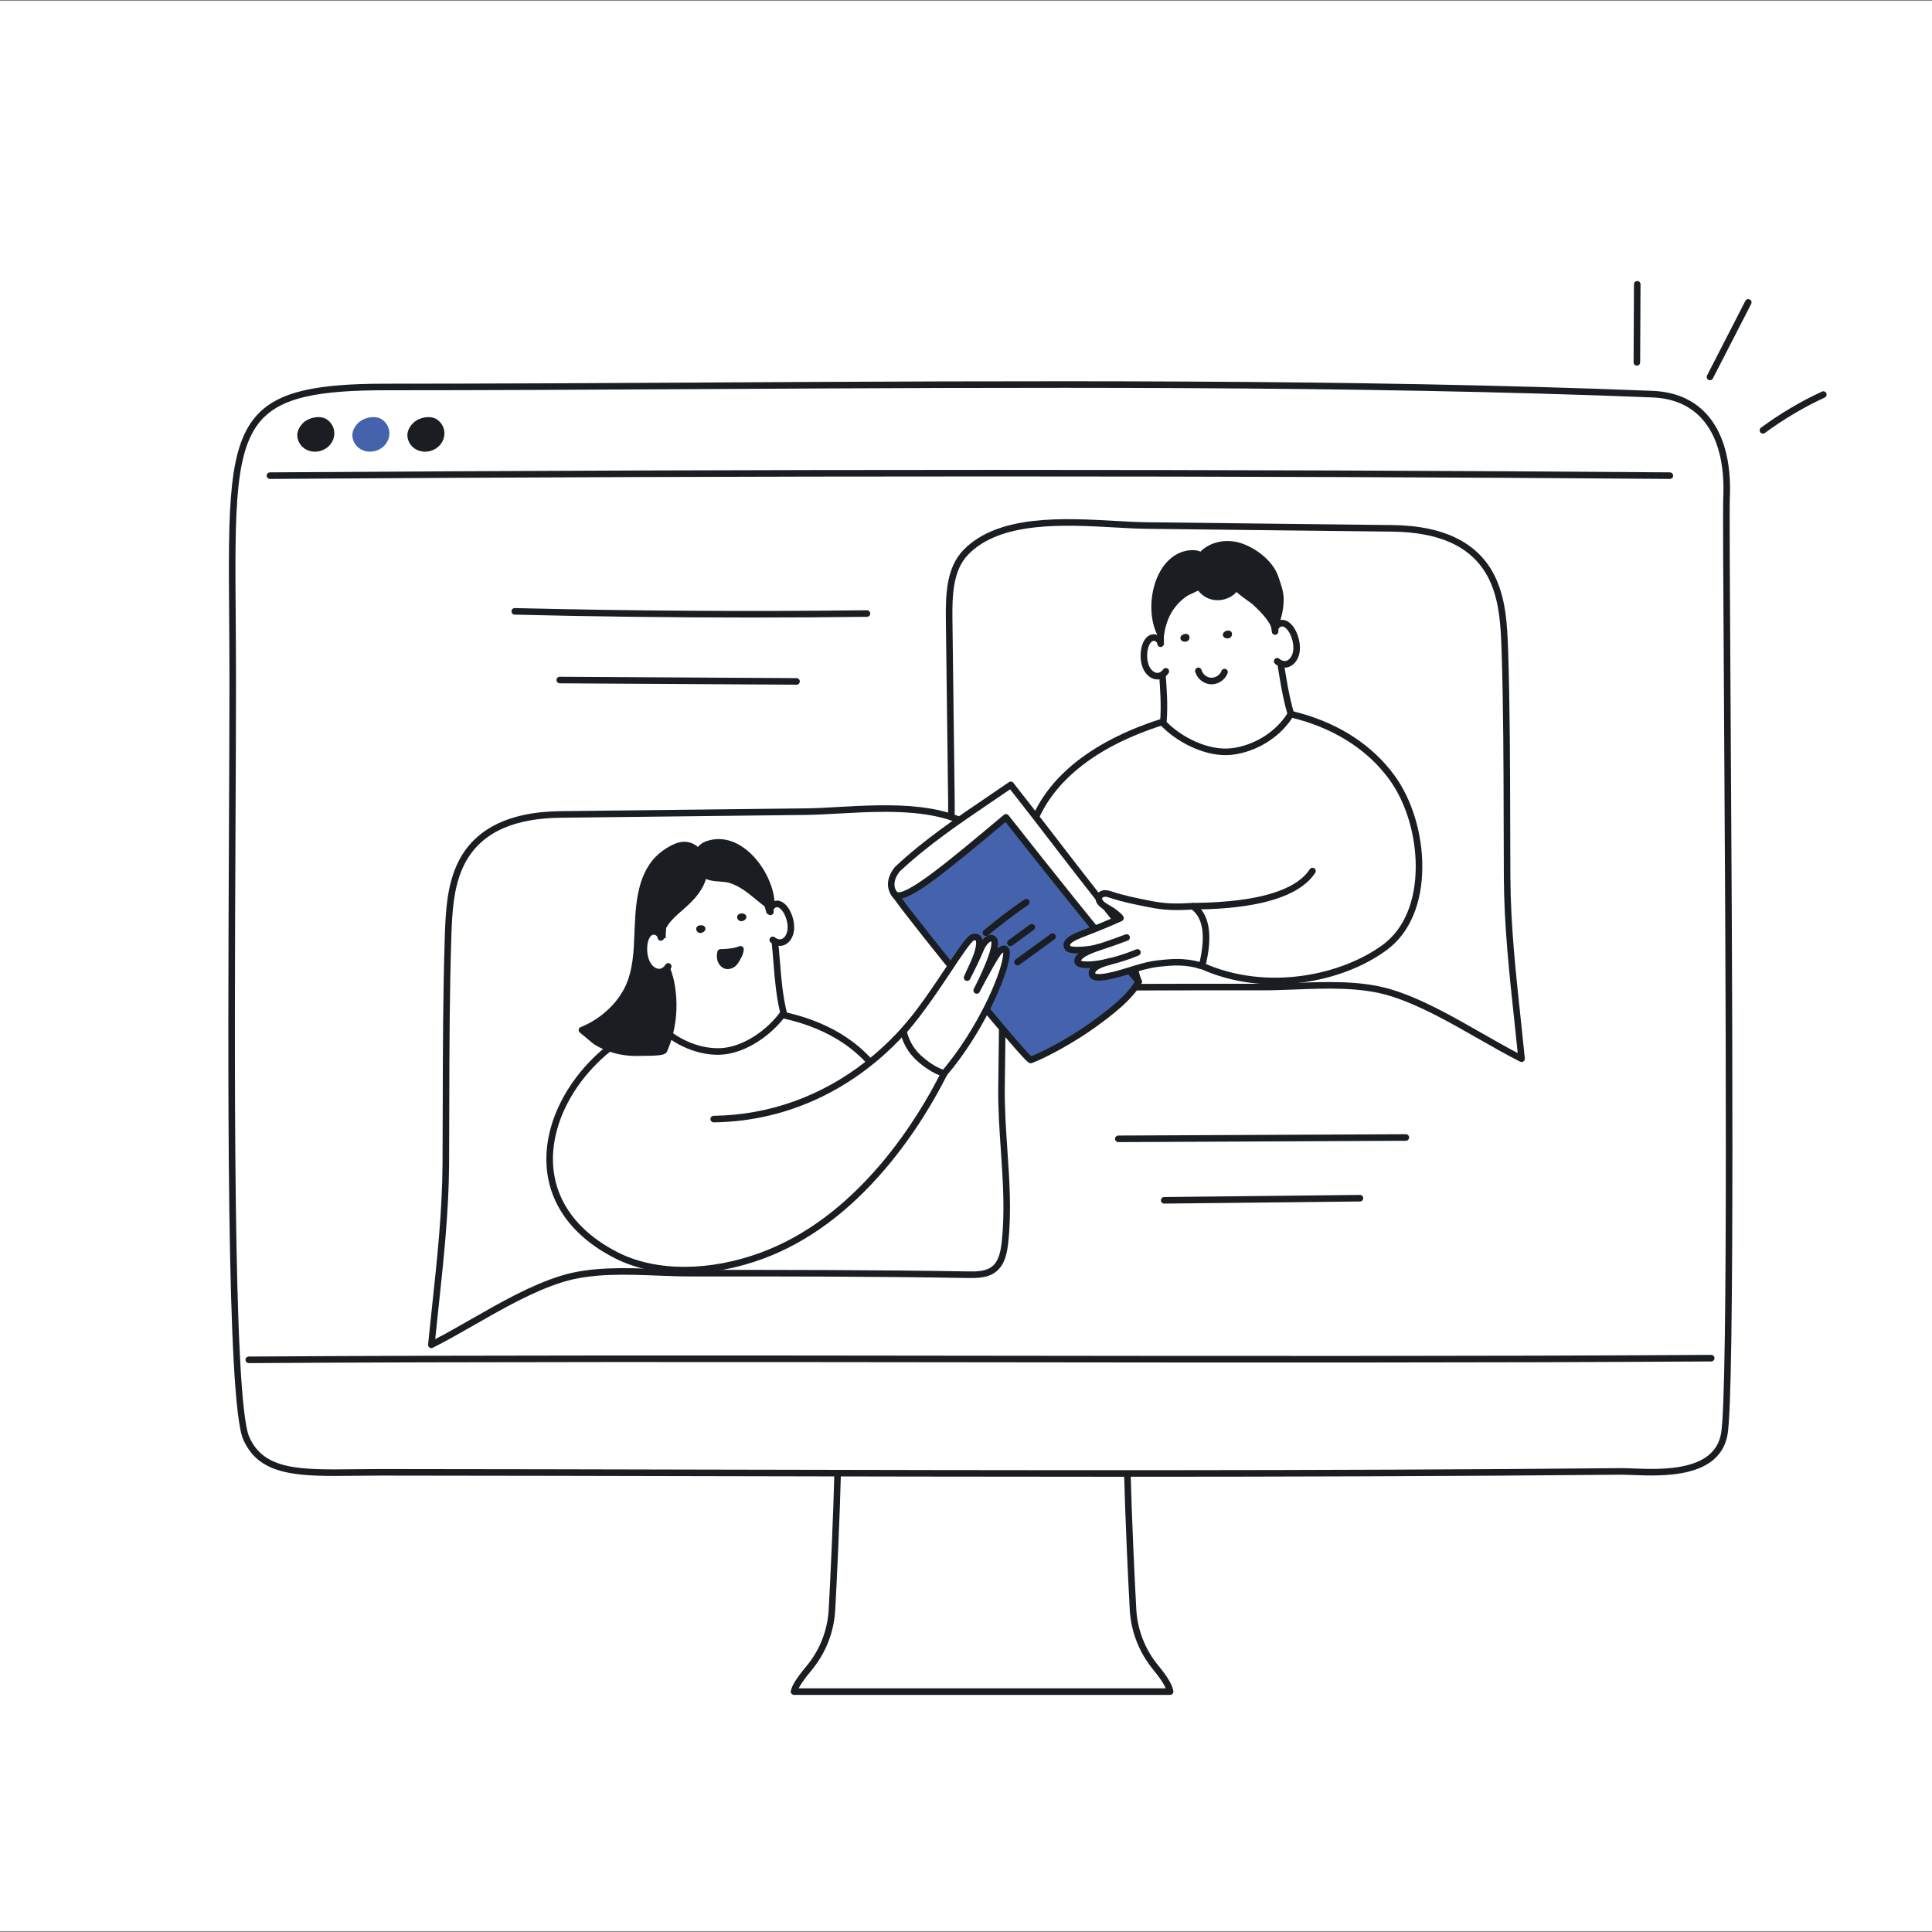﻿<svg width="220" height="220" viewBox="0 0 220 220" fill="none" xmlns="http://www.w3.org/2000/svg">
<rect x="0" y="0" width="220" height="220" fill="#808080" stroke="none"/>
<g clip-path="url(#clip0_1916_11071)">
<path d="M220 0.095H0V219.906H220V0.095Z" fill="white"/>
<g clip-path="url(#clip1_1916_11071)">
<path d="M90.415 192.626H133.244C133.135 191.91 132.432 190.891 131.646 189.942C130.055 188.02 129.148 185.676 129.017 183.243C128.587 175.253 127.788 157.673 128.477 147.896H95.279C95.969 157.688 95.168 175.307 94.738 183.28C94.605 185.736 93.683 188.101 92.066 190.031C91.255 191 90.527 192.01 90.413 192.626H90.415Z" fill="white"/>
<path d="M133.244 193H90.415C90.304 193 90.198 192.951 90.128 192.865C90.058 192.78 90.028 192.668 90.048 192.559C90.159 191.958 90.726 191.052 91.782 189.79C93.344 187.926 94.237 185.668 94.367 183.26C94.761 175.93 95.605 157.812 94.908 147.923C94.901 147.819 94.937 147.718 95.007 147.642C95.078 147.566 95.177 147.523 95.281 147.523H128.478C128.582 147.523 128.681 147.566 128.751 147.642C128.822 147.718 128.858 147.819 128.851 147.923C128.154 157.801 128.997 175.9 129.39 183.223C129.518 185.609 130.398 187.85 131.934 189.704C132.959 190.941 133.507 191.879 133.613 192.57C133.629 192.678 133.598 192.787 133.526 192.871C133.456 192.953 133.352 193.001 133.244 193.001V193ZM90.947 192.252H132.745C132.564 191.819 132.172 191.162 131.359 190.18C129.721 188.202 128.782 185.809 128.645 183.263C128.255 176.024 127.429 158.27 128.078 148.27H95.679C96.33 158.282 95.502 176.054 95.111 183.3C94.972 185.872 94.019 188.282 92.353 190.271C91.538 191.245 91.139 191.865 90.946 192.252H90.947Z" fill="#1A1E22"/>
<path d="M184.537 167.553C187.236 167.527 195.376 168.691 196.348 163.303C197.53 156.751 196.419 60.808 196.606 56.648C196.905 49.998 194.304 45.126 188.152 44.88C142.485 43.056 89.155 44.066 43.822 44.066C24.433 44.067 26.502 49.337 26.502 77.618C26.502 102.869 25.713 158.458 28.04 163.771C30.064 168.392 35.427 167.65 43.379 167.656C90.234 167.689 137.542 167.991 184.538 167.554L184.537 167.553Z" fill="white"/>
<path d="M126.418 168.161C111.141 168.161 95.935 168.126 80.951 168.093C68.623 168.066 55.874 168.038 43.377 168.028C42.368 168.029 41.403 168.039 40.47 168.05C34.138 168.124 29.562 168.178 27.698 163.919C25.765 159.509 25.944 121.686 26.073 94.07C26.101 87.99 26.128 82.247 26.128 77.618C26.128 74.941 26.109 72.416 26.093 70.189C25.998 57.561 25.946 50.605 29.471 47.048C31.863 44.634 35.887 43.693 43.823 43.693C55.478 43.693 67.441 43.628 80.108 43.558C116.551 43.358 154.235 43.152 188.168 44.507C190.74 44.609 192.808 45.494 194.314 47.136C196.243 49.24 197.166 52.535 196.98 56.665C196.926 57.879 196.982 66.97 197.061 79.552C197.247 109.159 197.556 158.712 196.716 163.369C195.818 168.351 189.351 168.098 185.877 167.962C185.351 167.942 184.896 167.922 184.542 167.927C165.275 168.106 145.791 168.161 126.42 168.161H126.418ZM184.532 167.179C184.904 167.175 185.368 167.194 185.904 167.214C187.615 167.281 189.959 167.373 191.992 166.881C194.335 166.312 195.64 165.12 195.979 163.237C196.806 158.647 196.497 109.138 196.312 79.557C196.233 66.965 196.176 57.865 196.232 56.632C196.408 52.705 195.553 49.596 193.761 47.642C192.395 46.152 190.502 45.349 188.136 45.255C154.219 43.9 116.543 44.106 80.11 44.306C67.442 44.376 55.478 44.441 43.821 44.441C36.109 44.441 32.234 45.32 29.998 47.575C26.694 50.911 26.747 57.757 26.839 70.184C26.856 72.412 26.875 74.938 26.875 77.618C26.875 82.249 26.848 87.993 26.819 94.073C26.698 120.069 26.513 159.354 28.381 163.62C30.048 167.426 34.19 167.377 40.46 167.303C41.395 167.292 42.363 167.282 43.376 167.281C55.874 167.29 68.623 167.319 80.952 167.347C114.934 167.422 150.074 167.5 184.532 167.18V167.179Z" fill="#1A1E22"/>
<path d="M190.15 54.536H190.147C141.431 54.159 86.311 54.159 30.745 54.536C30.538 54.536 30.371 54.372 30.37 54.165C30.369 53.959 30.534 53.79 30.741 53.789C86.311 53.412 141.434 53.412 190.153 53.789C190.359 53.791 190.525 53.959 190.523 54.166C190.522 54.371 190.355 54.536 190.15 54.536Z" fill="#1A1E22"/>
<path d="M34.258 49.85C34.49 50.793 35.458 51.252 36.388 50.988C37.693 50.617 38.197 49.015 37.092 48.129C36.471 47.631 35.258 47.923 34.744 48.458C34.272 48.949 34.155 49.432 34.258 49.85Z" fill="#1A1E22"/>
<path d="M35.866 51.436C35.488 51.436 35.119 51.341 34.801 51.155C34.345 50.889 34.024 50.457 33.897 49.94C33.795 49.527 33.814 48.889 34.476 48.199C34.785 47.877 35.285 47.63 35.815 47.537C36.417 47.433 36.955 47.538 37.326 47.837C37.912 48.307 38.177 49.012 38.034 49.722C37.877 50.499 37.286 51.121 36.491 51.347C36.285 51.406 36.075 51.435 35.867 51.435L35.866 51.436ZM34.621 49.762C34.701 50.085 34.893 50.344 35.177 50.508C35.497 50.694 35.901 50.738 36.287 50.629C36.813 50.48 37.202 50.076 37.302 49.576C37.391 49.139 37.229 48.718 36.86 48.422C36.422 48.071 35.417 48.298 35.014 48.718C34.671 49.075 34.539 49.426 34.621 49.762Z" fill="#1A1E22"/>
<path d="M40.531 49.85C40.762 50.793 41.731 51.252 42.661 50.988C43.965 50.617 44.47 49.015 43.365 48.129C42.744 47.631 41.53 47.923 41.016 48.458C40.545 48.949 40.427 49.432 40.531 49.85Z" fill="#4463AC"/>
<path d="M42.138 51.436C41.761 51.436 41.392 51.341 41.074 51.155C40.617 50.889 40.296 50.457 40.169 49.94C40.068 49.527 40.086 48.889 40.748 48.199C41.058 47.877 41.558 47.63 42.087 47.537C42.69 47.433 43.227 47.538 43.598 47.837C44.185 48.307 44.449 49.012 44.306 49.722C44.15 50.499 43.559 51.121 42.763 51.347C42.557 51.406 42.347 51.435 42.139 51.435L42.138 51.436ZM40.894 49.762C40.974 50.085 41.165 50.344 41.449 50.508C41.769 50.694 42.173 50.738 42.559 50.629C43.085 50.48 43.475 50.076 43.575 49.576C43.663 49.139 43.501 48.718 43.132 48.422C42.695 48.071 41.689 48.298 41.286 48.718C40.944 49.075 40.811 49.426 40.894 49.762Z" fill="#4463AC"/>
<path d="M46.797 49.85C47.028 50.793 47.997 51.252 48.927 50.988C50.231 50.617 50.736 49.015 49.631 48.129C49.01 47.631 47.796 47.923 47.282 48.458C46.811 48.949 46.693 49.432 46.797 49.85Z" fill="#1A1E22"/>
<path d="M48.404 51.436C48.027 51.436 47.658 51.341 47.34 51.155C46.883 50.889 46.562 50.457 46.435 49.94C46.334 49.527 46.352 48.889 47.014 48.199C47.324 47.877 47.824 47.63 48.353 47.537C48.956 47.433 49.493 47.538 49.864 47.837C50.451 48.307 50.715 49.012 50.572 49.722C50.416 50.499 49.825 51.121 49.029 51.347C48.823 51.406 48.613 51.435 48.405 51.435L48.404 51.436ZM47.16 49.762C47.239 50.085 47.431 50.344 47.715 50.508C48.035 50.694 48.439 50.738 48.825 50.629C49.351 50.48 49.741 50.076 49.841 49.576C49.929 49.139 49.767 48.718 49.398 48.422C48.961 48.071 47.955 48.298 47.552 48.718C47.21 49.075 47.077 49.426 47.16 49.762Z" fill="#1A1E22"/>
<path d="M28.33 155.22C28.126 155.22 27.958 155.055 27.957 154.848C27.956 154.642 28.121 154.473 28.328 154.472C54.439 154.309 83.495 154.343 111.595 154.377C139.693 154.41 168.748 154.446 194.856 154.282H194.858C195.063 154.282 195.23 154.448 195.231 154.654C195.232 154.86 195.067 155.029 194.86 155.03C168.751 155.194 139.693 155.159 111.594 155.125C83.495 155.092 54.44 155.057 28.332 155.22H28.33Z" fill="#1A1E22"/>
<path d="M108.08 70.494C108.046 67.801 108.132 64.79 109.982 62.889C114.658 58.084 124.708 59.768 130.53 59.844C140.031 59.968 149.09 60.044 158.592 60.165C163.115 60.223 168.002 61.401 170.082 66.2C171.143 68.649 171.275 71.402 171.362 74.083C171.64 82.71 171.572 91.341 171.62 99.971C171.659 106.872 172.586 113.7 173.266 120.561C168.537 118.172 163.467 114.633 158.44 113.065C153.936 111.66 148.449 112.4 143.804 112.399C133.286 112.397 122.738 112.399 112.173 112.577C111.105 112.596 109.937 112.579 109.117 111.875C108.282 111.16 108.061 109.948 107.942 108.836C107.315 102.988 108.415 97.119 108.342 91.241C108.255 84.326 108.169 77.409 108.082 70.494H108.08Z" fill="white"/>
<path d="M173.265 120.934C173.208 120.934 173.15 120.921 173.097 120.893C171.531 120.103 169.968 119.208 168.311 118.262C165.041 116.392 161.66 114.46 158.327 113.42C155.018 112.388 151.173 112.534 147.455 112.676C146.184 112.725 144.983 112.77 143.81 112.77H143.802C133.536 112.768 122.922 112.766 112.177 112.949C110.946 112.969 109.768 112.925 108.872 112.157C107.95 111.367 107.701 110.112 107.567 108.874C107.191 105.361 107.435 101.796 107.671 98.349C107.83 96.019 107.995 93.61 107.965 91.244L107.706 70.497C107.67 67.595 107.795 64.598 109.713 62.625C113.658 58.571 121.067 58.984 127.019 59.317C128.287 59.387 129.485 59.455 130.534 59.468C135.414 59.533 140.26 59.584 144.946 59.634C149.385 59.681 153.974 59.73 158.595 59.79C164.677 59.868 168.657 61.974 170.422 66.049C171.472 68.475 171.637 71.116 171.732 74.069C171.94 80.52 171.955 87.081 171.968 93.425C171.973 95.569 171.978 97.786 171.991 99.966C172.021 105.347 172.604 110.783 173.167 116.041C173.325 117.509 173.487 119.026 173.635 120.521C173.649 120.657 173.587 120.789 173.475 120.866C173.413 120.91 173.338 120.932 173.264 120.932L173.265 120.934ZM151.391 111.829C153.869 111.829 156.311 112.009 158.55 112.706C161.961 113.77 165.377 115.723 168.682 117.612C170.114 118.431 171.477 119.209 172.826 119.913C172.697 118.643 172.56 117.364 172.427 116.122C171.862 110.845 171.276 105.389 171.246 99.972C171.234 97.79 171.229 95.572 171.224 93.428C171.21 87.09 171.195 80.534 170.988 74.093C170.895 71.219 170.738 68.652 169.739 66.348C168.829 64.248 167.27 62.7 165.103 61.746C163.358 60.978 161.166 60.571 158.587 60.538C153.968 60.479 149.379 60.43 144.941 60.382C140.254 60.332 135.408 60.28 130.526 60.216C129.462 60.202 128.256 60.135 126.98 60.063C121.178 59.74 113.958 59.337 110.25 63.148C108.53 64.915 108.42 67.743 108.455 70.487L108.714 91.235C108.744 93.63 108.577 96.055 108.417 98.399C108.184 101.815 107.942 105.345 108.312 108.793C108.428 109.878 108.635 110.968 109.359 111.588C110.057 112.185 111.085 112.218 112.166 112.2C122.917 112.017 133.535 112.018 143.804 112.022H143.812C144.972 112.022 146.165 111.976 147.428 111.928C148.743 111.877 150.073 111.826 151.393 111.826L151.391 111.829Z" fill="#1A1E22"/>
<path d="M114.304 103.071C114.338 100.378 114.253 97.367 112.402 95.466C107.726 90.661 97.676 92.345 91.854 92.421C82.353 92.545 73.294 92.621 63.792 92.742C59.269 92.8 54.382 93.978 52.303 98.778C51.241 101.226 51.109 103.979 51.023 106.66C50.744 115.287 50.812 123.918 50.764 132.548C50.725 139.45 49.798 146.277 49.118 153.138C53.847 150.749 58.917 147.21 63.944 145.642C68.448 144.237 73.936 144.977 78.58 144.976C89.098 144.974 99.646 144.976 110.211 145.155C111.279 145.173 112.447 145.157 113.267 144.453C114.102 143.737 114.323 142.525 114.442 141.413C115.07 135.565 113.969 129.697 114.042 123.819C114.129 116.903 114.215 109.987 114.302 103.071H114.304Z" fill="white"/>
<path d="M49.118 153.512C49.043 153.512 48.969 153.489 48.907 153.447C48.794 153.37 48.733 153.237 48.747 153.102C48.895 151.607 49.058 150.09 49.215 148.622C49.778 143.364 50.361 137.927 50.391 132.547C50.404 130.366 50.408 128.148 50.414 126.003C50.428 119.659 50.442 113.099 50.65 106.648C50.745 103.696 50.91 101.054 51.96 98.629C53.725 94.553 57.705 92.447 63.787 92.369C68.411 92.31 73.003 92.261 77.445 92.213C82.128 92.163 86.97 92.112 91.848 92.048C92.897 92.034 94.095 91.968 95.363 91.896C101.315 91.564 108.724 91.15 112.669 95.204C114.587 97.177 114.712 100.174 114.676 103.076L114.417 123.823C114.387 126.189 114.552 128.598 114.711 130.928C114.947 134.376 115.191 137.94 114.815 141.453C114.681 142.692 114.432 143.947 113.51 144.736C112.614 145.504 111.436 145.548 110.205 145.528C99.46 145.345 88.846 145.346 78.58 145.35H78.572C77.399 145.35 76.198 145.304 74.927 145.256C71.209 145.113 67.363 144.966 64.055 145.999C60.722 147.039 57.341 148.971 54.071 150.841C52.416 151.787 50.851 152.682 49.285 153.472C49.232 153.499 49.174 153.513 49.117 153.513L49.118 153.512ZM100.758 92.446C98.935 92.446 97.109 92.548 95.404 92.643C94.129 92.714 92.924 92.781 91.858 92.795C86.98 92.859 82.136 92.911 77.453 92.961C73.012 93.009 68.42 93.057 63.797 93.117C61.218 93.15 59.026 93.556 57.281 94.325C55.114 95.279 53.555 96.827 52.645 98.927C51.647 101.231 51.489 103.797 51.396 106.672C51.188 113.112 51.174 119.667 51.16 126.004C51.156 128.149 51.151 130.368 51.138 132.55C51.107 137.968 50.522 143.424 49.957 148.701C49.824 149.943 49.687 151.222 49.558 152.491C50.907 151.789 52.269 151.009 53.702 150.19C57.006 148.301 60.423 146.348 63.834 145.284C67.266 144.214 71.176 144.363 74.957 144.508C76.22 144.556 77.414 144.602 78.573 144.602H78.581C88.85 144.6 99.468 144.597 110.219 144.78C111.3 144.798 112.328 144.765 113.026 144.168C113.749 143.547 113.957 142.458 114.073 141.373C114.442 137.926 114.201 134.395 113.968 130.979C113.808 128.634 113.641 126.209 113.671 123.814L113.93 103.067C113.965 100.322 113.855 97.494 112.134 95.727C109.515 93.036 105.144 92.446 100.758 92.446Z" fill="#1A1E22"/>
<path d="M136.883 109.991C144.279 113.309 152.913 111.425 157.718 107.861C163.121 103.852 162.369 93.845 158.499 88.537C153.42 81.571 143.445 79.398 135.396 81.362C127.463 83.296 118.533 87.595 116.924 96.324L123.164 104.977L136.884 109.992L136.883 109.991Z" fill="white"/>
<path d="M145.193 112.091C142.227 112.091 139.366 111.504 136.783 110.355C136.393 110.299 134.689 109.895 134.311 107.109C133.884 103.958 135.574 102.917 135.647 102.874C135.7 102.842 135.761 102.825 135.824 102.822C135.936 102.818 136.096 102.816 136.295 102.811C143.237 102.693 147.56 101.404 149.142 98.982C149.255 98.809 149.486 98.761 149.658 98.874C149.831 98.988 149.879 99.219 149.766 99.391C148.649 101.102 146.342 102.305 142.91 102.968C140.2 103.492 137.473 103.539 136.308 103.558C136.171 103.56 136.054 103.562 135.959 103.564C135.689 103.776 134.738 104.696 135.052 107.007C135.384 109.457 136.849 109.61 136.911 109.616C136.952 109.619 136.997 109.629 137.035 109.648C144.254 112.886 152.792 111.047 157.495 107.558C159.889 105.782 161.208 102.631 161.212 98.683C161.215 95.06 160.088 91.348 158.197 88.754C155.852 85.537 152.312 83.187 147.96 81.957C143.944 80.823 139.514 80.738 135.485 81.721C124.317 84.445 119.965 89.471 118.282 93.207C118.197 93.395 117.976 93.479 117.788 93.394C117.6 93.308 117.517 93.087 117.602 92.899C118.988 89.822 121.481 87.181 125.009 85.05C127.854 83.331 131.32 81.967 135.309 80.993C139.461 79.981 144.027 80.067 148.164 81.236C152.679 82.512 156.356 84.958 158.802 88.312C160.783 91.029 161.965 94.907 161.961 98.683C161.957 102.873 160.529 106.239 157.942 108.158C155.38 110.059 151.965 111.378 148.325 111.874C147.274 112.017 146.228 112.088 145.196 112.088L145.193 112.091Z" fill="#1A1E22"/>
<path d="M115.098 89.373C120.004 95.585 124.427 101.646 129.528 107.701C128.566 109.361 129.659 111.776 129.659 111.776C127.885 113.025 102.061 101.243 102.055 102.038C102.055 102.038 100.697 100.871 102.169 98.99C106.201 95.191 111.195 92.086 115.098 89.373Z" fill="white"/>
<path d="M129.22 112.244C128.828 112.244 128.224 112.151 127.242 111.889C126.095 111.581 124.573 111.078 122.589 110.352C118.971 109.029 114.576 107.237 110.698 105.656C106.887 104.102 102.952 102.498 102.205 102.381C102.073 102.439 101.92 102.417 101.811 102.323C101.795 102.309 100.201 100.897 101.875 98.76C101.887 98.745 101.9 98.731 101.913 98.718C105.148 95.67 108.997 93.065 112.392 90.767C113.268 90.175 114.095 89.616 114.886 89.066C115.048 88.953 115.269 88.986 115.392 89.14C117.105 91.309 118.78 93.488 120.401 95.596C123.398 99.493 126.498 103.522 129.813 107.458C129.914 107.579 129.929 107.751 129.85 107.887C128.998 109.358 129.987 111.598 129.998 111.62C130.072 111.784 130.019 111.977 129.872 112.08C129.744 112.171 129.564 112.242 129.218 112.242L129.22 112.244ZM102.184 101.635C102.815 101.678 104.57 102.35 110.979 104.964C114.806 106.523 119.143 108.291 122.726 109.607C127.005 111.177 128.576 111.483 129.151 111.502C128.885 110.736 128.455 109.096 129.081 107.751C125.815 103.864 122.763 99.894 119.809 96.055C118.259 94.038 116.657 91.955 115.023 89.881C114.315 90.369 113.582 90.866 112.811 91.388C109.446 93.665 105.633 96.246 102.447 99.244C101.472 100.504 101.941 101.338 102.185 101.635H102.184Z" fill="#1A1E22"/>
<path d="M114.551 93.073C119.457 99.286 124.559 105.721 129.658 111.776C128.633 113.689 125.897 115.697 124.125 116.944C122.351 118.193 119.413 119.911 117.392 120.697C116.99 120.853 104.266 105.23 101.78 101.684C102.547 103.184 107.736 98.773 114.552 93.072L114.551 93.073Z" fill="#4463AC"/>
<path d="M117.378 121.077C117.163 121.077 116.943 120.87 116.436 120.326C116.054 119.916 115.521 119.315 114.851 118.535C113.626 117.111 111.932 115.08 110.079 112.816C106.963 109.006 103.032 104.084 101.586 102.057C101.533 101.998 101.487 101.931 101.448 101.855C101.359 101.68 101.42 101.466 101.588 101.364C101.756 101.263 101.973 101.309 102.086 101.47C102.109 101.502 102.133 101.536 102.157 101.571C102.174 101.583 102.196 101.592 102.227 101.598C102.59 101.672 103.568 101.355 106.164 99.42C108.19 97.909 110.73 95.784 113.669 93.325L114.312 92.787C114.389 92.722 114.489 92.692 114.59 92.702C114.69 92.713 114.782 92.763 114.844 92.842C119.952 99.311 124.95 105.608 129.944 111.535C130.043 111.653 130.06 111.818 129.987 111.953C128.98 113.834 126.44 115.772 124.34 117.251C122.578 118.491 119.592 120.243 117.528 121.046C117.476 121.066 117.427 121.077 117.378 121.077ZM102.693 102.309C106.045 106.819 116.061 119.05 117.432 120.28C119.432 119.47 122.234 117.82 123.909 116.64C125.858 115.268 128.191 113.498 129.204 111.818C124.337 106.033 119.467 99.903 114.495 93.607L114.146 93.899C108.06 98.991 104.492 101.917 102.692 102.309H102.693Z" fill="#1A1E22"/>
<path d="M115.869 109.929C115.754 109.929 115.64 109.875 115.566 109.774C115.446 109.607 115.482 109.373 115.65 109.252L119.638 106.356C119.804 106.236 120.038 106.272 120.159 106.44C120.28 106.606 120.243 106.84 120.076 106.962L116.088 109.857C116.022 109.905 115.945 109.929 115.869 109.929Z" fill="#1A1E22"/>
<path d="M115.056 107.736C114.94 107.736 114.826 107.683 114.754 107.582C114.632 107.416 114.67 107.182 114.836 107.06L117.269 105.288C117.435 105.167 117.669 105.204 117.79 105.371C117.912 105.537 117.875 105.771 117.708 105.893L115.275 107.664C115.209 107.713 115.132 107.736 115.057 107.736H115.056Z" fill="#1A1E22"/>
<path d="M112.278 106.592C112.172 106.592 112.065 106.546 111.991 106.458C111.859 106.3 111.88 106.063 112.038 105.931C113.514 104.695 115.068 103.515 116.654 102.427C116.824 102.31 117.056 102.353 117.174 102.524C117.29 102.694 117.247 102.927 117.077 103.044C115.51 104.12 113.976 105.285 112.517 106.505C112.448 106.563 112.363 106.591 112.278 106.591V106.592Z" fill="#1A1E22"/>
<path d="M132.461 82.351C132.833 78.262 131.767 74.212 132.323 70.181C132.61 68.102 133.902 65.993 136.02 65.176C137.952 64.431 140.244 64.913 141.837 66.09C144.113 67.773 144.707 69.219 145.19 71.705C145.757 74.615 146.132 78.451 146.993 81.294C145.65 83.567 143.048 85.247 140.276 85.574C137.504 85.901 134.261 84.253 132.46 82.351H132.461Z" fill="white"/>
<path d="M139.559 85.989C136.818 85.989 133.852 84.364 132.19 82.607C132.116 82.529 132.079 82.424 132.089 82.316C132.261 80.421 132.116 78.492 131.977 76.627C131.818 74.501 131.652 72.302 131.952 70.129C132.287 67.7 133.831 65.618 135.885 64.826C137.829 64.076 140.252 64.454 142.058 65.789C144.403 67.523 145.055 69.055 145.556 71.632C145.752 72.64 145.922 73.736 146.102 74.897C146.441 77.083 146.792 79.345 147.349 81.184C147.379 81.285 147.366 81.393 147.313 81.483C145.91 83.858 143.165 85.609 140.318 85.944C140.068 85.974 139.814 85.988 139.558 85.988L139.559 85.989ZM132.847 82.213C134.561 83.951 137.601 85.512 140.232 85.202C142.799 84.9 145.276 83.352 146.587 81.242C146.043 79.383 145.699 77.162 145.365 75.013C145.186 73.859 145.017 72.769 144.824 71.776C144.351 69.344 143.775 67.988 141.616 66.392C140.011 65.205 137.867 64.865 136.154 65.525C134.35 66.221 132.991 68.069 132.692 70.233C132.403 72.327 132.565 74.485 132.721 76.572C132.859 78.413 133.002 80.315 132.847 82.213Z" fill="#1A1E22"/>
<path d="M136.14 64.692C136.142 64.686 136.143 64.678 136.145 64.672C136.573 62.436 139.003 61.606 140.967 62.138C142.687 62.605 144.656 64.078 145.223 65.803C145.472 66.558 145.81 67.444 145.804 68.241C145.804 69.376 145.526 70.317 145.175 71.383C144.669 70.245 143.822 69.422 142.929 68.57C142.676 68.329 140.664 67.043 140.817 66.746C140.251 67.837 138.75 68.279 137.64 67.754C136.536 67.233 135.921 65.894 136.142 64.692H136.14Z" fill="#1A1E22"/>
<path d="M145.174 71.756C145.027 71.756 144.894 71.67 144.833 71.534C144.346 70.437 143.493 69.625 142.67 68.84C142.619 68.791 142.384 68.623 142.178 68.475C141.545 68.02 141.091 67.684 140.806 67.409C140.015 68.294 138.599 68.62 137.479 68.091C136.25 67.511 135.515 66.019 135.773 64.623L135.777 64.599C135.966 63.61 136.52 62.803 137.381 62.264C138.42 61.615 139.796 61.431 141.063 61.775C142.78 62.241 144.946 63.77 145.576 65.684C145.607 65.778 145.64 65.875 145.673 65.974C145.912 66.681 146.182 67.483 146.176 68.243C146.176 69.437 145.882 70.424 145.529 71.498C145.481 71.644 145.348 71.747 145.193 71.754C145.187 71.754 145.181 71.754 145.174 71.754V71.756ZM141.19 66.732C141.378 66.983 142.236 67.597 142.613 67.868C142.931 68.095 143.101 68.218 143.186 68.299C143.859 68.941 144.55 69.6 145.083 70.43C145.287 69.722 145.43 69.024 145.43 68.242C145.436 67.605 145.187 66.867 144.967 66.215C144.933 66.115 144.9 66.017 144.869 65.921C144.46 64.678 142.918 63.056 140.87 62.499C139.816 62.213 138.631 62.367 137.779 62.901C137.099 63.326 136.662 63.963 136.513 64.743L136.509 64.76C136.509 64.76 136.509 64.76 136.509 64.761C136.315 65.817 136.883 66.984 137.8 67.417C138.746 67.863 140.026 67.462 140.487 66.574C140.582 66.39 140.807 66.32 140.99 66.415C141.114 66.479 141.186 66.603 141.191 66.733L141.19 66.732Z" fill="#1A1E22"/>
<path d="M145.183 71.911C145.182 71.848 145.183 71.782 145.191 71.705C145.249 71.229 145.739 70.829 146.235 70.992C146.751 71.162 147.141 71.742 147.37 72.334C147.618 72.975 147.729 73.693 147.597 74.327C147.465 74.96 147.068 75.492 146.532 75.62C145.813 75.791 144.888 75.11 144.673 74.458C144.535 74.042 144.316 72.83 144.455 72.416C144.556 72.12 145.186 72.058 145.183 71.911Z" fill="white"/>
<path d="M146.296 76.021C145.911 76.021 145.514 75.867 145.188 75.582C145.032 75.446 145.016 75.21 145.152 75.054C145.287 74.898 145.523 74.883 145.679 75.019C145.911 75.222 146.205 75.313 146.443 75.256C146.812 75.168 147.121 74.774 147.229 74.251C147.337 73.732 147.264 73.099 147.02 72.47C146.792 71.878 146.454 71.459 146.117 71.348C145.991 71.306 145.833 71.346 145.715 71.448C145.645 71.509 145.532 71.642 145.567 71.849C145.602 72.053 145.465 72.246 145.262 72.281C145.058 72.316 144.866 72.179 144.831 71.975C144.76 71.566 144.909 71.157 145.228 70.882C145.545 70.609 145.975 70.515 146.351 70.639C147.11 70.889 147.532 71.725 147.717 72.201C148.011 72.962 148.098 73.746 147.961 74.405C147.794 75.211 147.266 75.832 146.616 75.986C146.512 76.01 146.404 76.023 146.296 76.023V76.021Z" fill="#1A1E22"/>
<path d="M132.176 73.297C132.162 73.239 132.146 73.178 132.12 73.111C131.954 72.691 131.411 72.443 130.998 72.711C130.569 72.989 130.351 73.611 130.284 74.206C130.211 74.849 130.282 75.529 130.553 76.075C130.824 76.621 131.313 77.011 131.832 76.998C132.527 76.981 133.207 76.141 133.248 75.494C133.275 75.083 133.185 73.926 132.959 73.582C132.798 73.336 132.208 73.43 132.175 73.296L132.176 73.297Z" fill="white"/>
<path d="M131.807 77.372C131.172 77.372 130.567 76.942 130.218 76.241C129.934 75.669 129.825 74.931 129.913 74.163C129.967 73.681 130.154 72.812 130.795 72.397C131.114 72.191 131.536 72.173 131.897 72.349C132.259 72.526 132.496 72.87 132.531 73.268C132.549 73.474 132.397 73.654 132.192 73.673C131.985 73.69 131.806 73.538 131.788 73.333C131.772 73.147 131.644 73.058 131.569 73.021C131.443 72.959 131.299 72.961 131.2 73.025C130.925 73.204 130.721 73.66 130.655 74.247C130.584 74.875 130.667 75.464 130.887 75.908C131.104 76.345 131.464 76.624 131.807 76.624C131.812 76.624 131.817 76.624 131.822 76.624C132.047 76.619 132.286 76.47 132.445 76.235C132.56 76.064 132.793 76.019 132.963 76.135C133.134 76.252 133.179 76.484 133.062 76.654C132.766 77.092 132.308 77.361 131.839 77.372C131.828 77.372 131.817 77.372 131.806 77.372H131.807Z" fill="#1A1E22"/>
<path d="M139.384 71.982C139.123 72.232 139.238 72.655 139.731 72.693C140.475 72.749 140.504 71.606 139.661 71.834C139.544 71.866 139.451 71.918 139.384 71.982Z" fill="#1A1E22"/>
<path d="M134.547 72.36C134.286 72.61 134.401 73.033 134.894 73.071C135.638 73.127 135.667 71.984 134.824 72.212C134.707 72.244 134.614 72.296 134.547 72.36Z" fill="#1A1E22"/>
<path d="M132.174 72.239C132.489 70.354 133.184 68.926 134.704 67.737C135.488 67.124 136.794 66.93 137.302 66.084C137.846 65.175 137.624 63.724 136.631 63.195C136.366 63.054 136.057 63.011 135.757 63.018C131.952 63.122 130.466 69.024 132.174 72.238V72.239Z" fill="#1A1E22"/>
<path d="M132.174 72.613C132.037 72.613 131.91 72.538 131.844 72.415C130.753 70.36 130.882 67.173 132.145 65.001C133.006 63.522 134.285 62.684 135.746 62.645C136.154 62.634 136.511 62.708 136.805 62.865C137.317 63.137 137.693 63.627 137.865 64.245C138.058 64.939 137.966 65.699 137.621 66.276C137.253 66.89 136.586 67.192 135.942 67.484C135.563 67.656 135.205 67.819 134.933 68.031C133.58 69.09 132.864 70.367 132.542 72.3C132.515 72.458 132.391 72.582 132.234 72.608C132.213 72.611 132.193 72.613 132.174 72.613ZM135.827 63.392C135.808 63.392 135.787 63.392 135.767 63.392C134.238 63.434 133.304 64.495 132.791 65.377C131.855 66.989 131.602 69.207 132.08 70.972C132.519 69.49 133.284 68.374 134.474 67.442C134.818 67.174 135.234 66.985 135.636 66.804C136.201 66.547 136.735 66.306 136.982 65.891C137.221 65.493 137.284 64.939 137.147 64.446C137.031 64.028 136.786 63.701 136.456 63.526C136.29 63.437 136.078 63.392 135.827 63.392Z" fill="#1A1E22"/>
<path d="M137.965 77.925C137.938 77.925 137.91 77.925 137.882 77.923C137.065 77.884 136.316 77.284 136.101 76.493C136.047 76.293 136.164 76.088 136.362 76.034C136.562 75.979 136.767 76.097 136.821 76.296C136.951 76.774 137.422 77.151 137.917 77.175C138.409 77.196 138.916 76.866 139.091 76.401C139.163 76.208 139.379 76.11 139.572 76.183C139.765 76.256 139.862 76.472 139.789 76.665C139.511 77.406 138.754 77.924 137.966 77.924L137.965 77.925Z" fill="#1A1E22"/>
<path d="M99.073 120.952C93.284 114.407 82.167 114.09 75.649 116.033C63.897 119.538 56.01 135.747 70.21 142.954C75.161 145.467 81.645 144.89 86.847 142.954C98.235 138.716 105.022 127.193 107.519 122.227C108.482 119.227 105.22 117.084 103.882 116.226C102.412 118 100.796 119.59 99.058 120.976L99.073 120.952Z" fill="white"/>
<path d="M77.929 145.005C75.012 145.005 72.296 144.432 70.041 143.288C64.558 140.505 61.797 136.091 62.267 130.86C62.858 124.283 68.565 117.755 75.543 115.674C79.13 114.605 83.671 114.329 87.691 114.939C91.071 115.452 95.762 116.825 99.122 120.449C100.718 119.141 102.215 117.652 103.595 115.987C103.716 115.842 103.925 115.81 104.084 115.911C104.682 116.295 105.926 117.092 106.848 118.18C107.985 119.522 108.331 120.922 107.876 122.341C107.869 122.359 107.863 122.377 107.853 122.394C106.492 125.1 104.164 129.156 100.802 133.105C96.622 138.014 91.971 141.446 86.978 143.304C83.933 144.437 80.832 145.003 77.93 145.003L77.929 145.005ZM83.328 115.368C80.673 115.368 78.018 115.717 75.756 116.391C69.056 118.389 63.577 124.639 63.012 130.927C62.571 135.833 65.188 139.985 70.38 142.62C74.696 144.81 80.804 144.804 86.718 142.603C91.59 140.79 96.138 137.431 100.235 132.62C103.538 128.741 105.83 124.755 107.174 122.084C107.906 119.736 105.777 117.922 103.957 116.719C98.002 123.764 89.96 127.697 81.275 127.805H81.27C81.067 127.805 80.9 127.641 80.897 127.436C80.895 127.229 81.059 127.06 81.266 127.057C87.56 126.979 93.511 124.836 98.538 120.915C95.325 117.48 90.828 116.17 87.58 115.677C86.204 115.469 84.766 115.366 83.329 115.366L83.328 115.368Z" fill="#1A1E22"/>
<path d="M89.229 115.337C88.23 111.355 88.657 107.188 87.486 103.292C86.881 101.283 85.281 99.399 83.061 98.92C81.038 98.484 78.847 99.315 77.455 100.726C75.466 102.741 75.498 104.905 75.404 107.436C75.294 110.4 75.034 113.358 74.623 116.299C76.301 118.338 79.217 119.839 82.006 119.732C84.795 119.625 87.744 117.496 89.23 115.337H89.229Z" fill="white"/>
<path d="M81.734 120.111C79.056 120.111 76.115 118.699 74.335 116.536C74.269 116.455 74.24 116.35 74.253 116.247C74.66 113.335 74.921 110.366 75.031 107.422L75.045 107.022C75.126 104.684 75.203 102.474 77.189 100.462C78.766 98.864 81.102 98.115 83.139 98.554C85.29 99.017 87.137 100.835 87.843 103.183C88.475 105.283 88.652 107.481 88.823 109.606C88.973 111.471 89.128 113.399 89.591 115.243C89.617 115.348 89.597 115.458 89.536 115.547C88.037 117.726 84.973 119.991 82.02 120.103C81.925 120.106 81.829 120.109 81.734 120.109V120.111ZM75.016 116.186C76.73 118.183 79.509 119.452 81.992 119.359C84.641 119.257 87.402 117.243 88.827 115.26C88.381 113.408 88.227 111.507 88.079 109.668C87.912 107.581 87.738 105.424 87.129 103.4C86.5 101.308 84.872 99.694 82.982 99.285C81.189 98.899 79.123 99.566 77.72 100.988C75.939 102.793 75.873 104.671 75.79 107.049L75.776 107.45C75.669 110.364 75.413 113.302 75.015 116.186H75.016Z" fill="#1A1E22"/>
<path d="M80.172 98.54C80.072 97.68 79.587 96.846 78.821 96.448C77.795 95.916 76.759 96.457 75.891 97.031C73.064 98.906 72.771 102.538 72.646 105.613C72.553 107.912 72.539 110.411 71.518 112.528C70.481 114.676 68.459 116.42 66.268 117.303C66.297 117.292 67.732 118.529 67.912 118.638C68.56 119.033 69.263 119.336 69.993 119.541C70.962 119.813 71.976 119.909 72.979 119.858C73.337 119.84 75.476 119.896 75.611 119.585C76.673 117.144 76.922 114.369 76.38 111.766C75.934 109.62 74.296 107.313 75.722 105.165C76.254 104.362 77.023 103.753 77.741 103.112C78.403 102.523 79.038 101.888 79.504 101.133C79.97 100.379 80.259 99.49 80.178 98.606C80.176 98.584 80.174 98.561 80.171 98.539L80.172 98.54Z" fill="#1A1E22"/>
<path d="M72.462 120.246C71.569 120.246 70.707 120.131 69.893 119.903C69.122 119.687 68.39 119.369 67.717 118.959C67.612 118.894 67.329 118.66 66.753 118.18C66.494 117.964 66.175 117.697 66.088 117.632C66.015 117.591 65.954 117.527 65.921 117.444C65.844 117.252 65.936 117.034 66.128 116.958C66.128 116.958 66.129 116.958 66.13 116.958C66.13 116.958 66.132 116.958 66.134 116.956C68.338 116.065 70.224 114.35 71.182 112.367C72.089 110.487 72.171 108.279 72.251 106.146C72.258 105.963 72.265 105.78 72.273 105.6C72.412 102.16 72.79 98.641 75.686 96.721C76.656 96.077 77.808 95.502 78.994 96.117C79.83 96.551 80.424 97.463 80.544 98.499C80.544 98.499 80.544 98.5 80.544 98.501C80.547 98.525 80.549 98.55 80.551 98.576C80.656 99.712 80.213 100.703 79.823 101.334C79.303 102.175 78.605 102.848 77.99 103.396C77.876 103.497 77.76 103.599 77.645 103.7C77.033 104.236 76.455 104.742 76.034 105.376C75.102 106.78 75.629 108.273 76.187 109.853C76.4 110.458 76.621 111.082 76.748 111.695C77.313 114.411 77.032 117.268 75.956 119.739C75.79 120.118 75.253 120.219 73.34 120.231C73.189 120.231 73.058 120.233 73 120.235C72.82 120.245 72.642 120.249 72.464 120.249L72.462 120.246ZM66.983 117.398C67.057 117.46 67.139 117.528 67.231 117.605C67.545 117.868 68.02 118.263 68.108 118.321C68.72 118.695 69.389 118.984 70.095 119.183C70.993 119.435 71.957 119.537 72.961 119.486C73.035 119.482 73.16 119.482 73.334 119.481C74.418 119.475 75.08 119.431 75.306 119.354C76.29 117.043 76.542 114.38 76.015 111.845C75.898 111.282 75.695 110.709 75.481 110.101C74.915 108.496 74.272 106.677 75.41 104.961C75.886 104.243 76.53 103.681 77.152 103.136C77.266 103.037 77.38 102.937 77.493 102.836C78.067 102.324 78.718 101.698 79.186 100.94C79.516 100.406 79.891 99.573 79.806 98.643C79.804 98.624 79.802 98.603 79.799 98.583C79.708 97.792 79.267 97.102 78.647 96.781C77.808 96.345 76.924 96.793 76.095 97.344C73.494 99.069 73.148 102.383 73.016 105.63C73.009 105.81 73.002 105.991 72.995 106.174C72.912 108.385 72.826 110.67 71.85 112.692C70.899 114.664 69.105 116.388 66.98 117.399L66.983 117.398ZM66.401 117.653C66.373 117.664 66.344 117.671 66.315 117.675C66.343 117.672 66.371 117.665 66.401 117.653Z" fill="#1A1E22"/>
<path d="M84.323 108.1C84.291 108.573 83.977 109.1 83.716 109.495C83.454 109.89 82.892 110.127 82.493 109.873C82.028 109.577 81.925 108.987 82.056 108.451C82.735 108.438 83.703 108.375 84.323 108.1Z" fill="#1A1E22"/>
<path d="M82.862 110.352C82.666 110.352 82.471 110.302 82.292 110.188C81.735 109.834 81.505 109.134 81.693 108.362C81.733 108.198 81.879 108.08 82.048 108.077C83.259 108.055 83.871 107.891 84.17 107.758C84.29 107.704 84.428 107.718 84.536 107.793C84.643 107.868 84.704 107.994 84.695 108.125C84.656 108.685 84.317 109.262 84.027 109.701C83.777 110.079 83.318 110.352 82.863 110.352H82.862ZM82.378 108.815C82.365 109.103 82.442 109.398 82.693 109.557C82.904 109.692 83.249 109.523 83.404 109.288C83.523 109.109 83.662 108.886 83.771 108.658C83.383 108.741 82.918 108.793 82.378 108.815Z" fill="#1A1E22"/>
<path d="M75.269 106.745C75.251 106.685 75.229 106.622 75.196 106.552C74.992 106.118 74.402 105.892 73.981 106.204C73.546 106.526 73.356 107.2 73.324 107.835C73.29 108.522 73.41 109.238 73.734 109.797C74.058 110.358 74.602 110.739 75.15 110.691C75.886 110.626 76.551 109.69 76.552 109.003C76.552 108.565 76.38 107.345 76.119 106.996C75.931 106.747 75.314 106.886 75.27 106.745H75.269Z" fill="white"/>
<path d="M75.055 111.069C74.423 111.069 73.802 110.663 73.411 109.984C73.074 109.402 72.91 108.632 72.952 107.816C72.978 107.306 73.116 106.38 73.76 105.903C74.077 105.668 74.515 105.621 74.902 105.782C75.29 105.943 75.559 106.284 75.621 106.695C75.652 106.899 75.511 107.089 75.307 107.12C75.102 107.151 74.913 107.01 74.883 106.806C74.852 106.599 74.702 106.508 74.617 106.473C74.473 106.413 74.311 106.426 74.204 106.505C73.919 106.716 73.731 107.221 73.699 107.854C73.665 108.527 73.793 109.151 74.058 109.611C74.326 110.073 74.741 110.352 75.119 110.319C75.365 110.297 75.614 110.119 75.771 109.853C75.876 109.676 76.105 109.616 76.282 109.722C76.459 109.826 76.519 110.056 76.413 110.233C76.132 110.711 75.672 111.022 75.183 111.065C75.141 111.068 75.098 111.07 75.056 111.07L75.055 111.069Z" fill="#1A1E22"/>
<path d="M87.709 103.838C87.707 103.779 87.707 103.716 87.714 103.643C87.761 103.195 88.218 102.81 88.687 102.956C89.174 103.108 89.551 103.65 89.775 104.203C90.018 104.804 90.132 105.478 90.018 106.076C89.903 106.675 89.537 107.182 89.034 107.31C88.36 107.481 87.479 106.854 87.265 106.243C87.13 105.854 86.906 104.715 87.031 104.323C87.12 104.043 87.713 103.975 87.709 103.837V103.838Z" fill="white"/>
<path d="M88.797 107.714C88.435 107.714 88.063 107.573 87.755 107.311C87.597 107.178 87.578 106.942 87.711 106.785C87.844 106.627 88.08 106.607 88.237 106.741C88.454 106.925 88.723 107.004 88.942 106.949C89.28 106.864 89.558 106.494 89.651 106.007C89.745 105.52 89.666 104.93 89.429 104.345C89.208 103.796 88.889 103.412 88.576 103.314C88.464 103.278 88.325 103.316 88.22 103.409C88.158 103.464 88.059 103.584 88.093 103.768C88.131 103.971 87.997 104.166 87.795 104.205C87.592 104.242 87.398 104.108 87.359 103.907C87.286 103.514 87.422 103.12 87.723 102.851C88.024 102.583 88.435 102.488 88.798 102.6C89.526 102.828 89.939 103.615 90.121 104.064C90.411 104.78 90.504 105.521 90.384 106.148C90.234 106.93 89.751 107.514 89.124 107.674C89.018 107.7 88.908 107.714 88.797 107.714Z" fill="#1A1E22"/>
<path d="M80.075 105.399C80.406 105.541 80.447 105.978 79.999 106.186C79.322 106.5 78.895 105.441 79.763 105.357C79.884 105.345 79.989 105.363 80.075 105.399Z" fill="#1A1E22"/>
<path d="M84.738 104.056C85.069 104.198 85.11 104.635 84.662 104.843C83.985 105.158 83.558 104.098 84.426 104.014C84.547 104.003 84.652 104.02 84.738 104.056Z" fill="#1A1E22"/>
<path d="M87.799 102.412C87.81 102.514 87.775 103.259 87.819 103.289C86.26 102.242 85.049 100.784 83.212 100.192C82.265 99.887 80.972 100.156 80.205 99.537C79.381 98.872 79.089 97.432 79.84 96.594C80.04 96.369 80.316 96.223 80.6 96.127C84.207 94.91 87.447 99.333 87.799 102.412Z" fill="#1A1E22"/>
<path d="M87.819 103.662C87.747 103.662 87.675 103.642 87.611 103.599C87.611 103.599 87.611 103.599 87.61 103.599C87.072 103.238 86.574 102.829 86.093 102.434C85.146 101.655 84.251 100.92 83.098 100.549C82.769 100.443 82.377 100.415 81.962 100.384C81.257 100.332 80.528 100.279 79.971 99.829C79.448 99.407 79.101 98.725 79.043 98.008C78.991 97.369 79.175 96.778 79.563 96.345C79.786 96.096 80.095 95.904 80.481 95.774C81.775 95.337 83.133 95.537 84.412 96.351C86.585 97.733 87.947 100.425 88.17 102.371C88.176 102.426 88.175 102.502 88.173 102.707C88.171 102.841 88.168 103.078 88.173 103.172C88.208 103.278 88.195 103.398 88.129 103.498C88.057 103.606 87.939 103.663 87.819 103.663V103.662ZM81.846 96.291C81.469 96.291 81.093 96.354 80.72 96.48C80.456 96.569 80.254 96.69 80.118 96.842C79.87 97.12 79.751 97.512 79.787 97.945C79.828 98.455 80.078 98.953 80.439 99.245C80.815 99.548 81.399 99.591 82.017 99.636C82.457 99.668 82.913 99.701 83.327 99.834C84.614 100.249 85.607 101.064 86.566 101.854C86.846 102.084 87.133 102.319 87.426 102.545C87.426 102.502 87.426 102.465 87.426 102.449C87.227 100.723 85.964 98.222 84.011 96.98C83.29 96.522 82.566 96.292 81.845 96.292L81.846 96.291Z" fill="#1A1E22"/>
<path d="M135.836 103.198C133.807 103.313 132.678 103.299 130.822 102.93C129.378 102.642 127.911 102.354 126.547 101.897C126.266 101.803 125.971 101.708 125.679 101.758C125.386 101.807 125.105 102.053 125.124 102.349C125.169 103.03 126.306 103.444 126.763 103.798C127.059 104.027 127.369 104.245 127.593 104.543C126.202 105.174 124.83 105.735 123.397 106.28C122.414 106.654 120.99 107.23 121.636 107.995C121.917 108.326 124.05 108.211 125.131 107.85L125.162 107.855C124.095 108.217 122.716 108.764 122.703 109.433C122.685 110.375 126.058 109.558 128.463 108.864C127.84 109.086 127.207 109.28 126.566 109.442C126.018 109.581 124.245 110.005 124.342 110.874C124.4 111.387 125.239 111.336 125.93 111.219C127.983 110.871 129.836 109.958 131.868 109.73C133.699 109.523 134.958 109.453 136.881 109.991C137.645 106.917 137.544 104.398 135.834 103.197L135.836 103.198Z" fill="white"/>
<path d="M123.828 110.236C122.951 110.236 122.689 110.032 122.594 109.957C122.42 109.821 122.326 109.632 122.331 109.424C122.35 108.456 123.866 107.881 125.556 107.329C125.638 107.302 125.716 107.277 125.787 107.253C126.578 106.991 127.286 106.737 128.155 106.404C128.348 106.33 128.564 106.426 128.637 106.62C128.711 106.813 128.615 107.029 128.422 107.102C127.541 107.44 126.823 107.697 126.022 107.962C125.949 107.986 125.872 108.012 125.787 108.039C125.26 108.211 124.539 108.447 123.956 108.731C123.282 109.059 123.125 109.294 123.088 109.39C123.403 109.561 124.805 109.524 126.313 109.108C126.513 109.052 126.717 109.17 126.772 109.368C126.826 109.567 126.71 109.773 126.512 109.828C125.786 110.028 124.979 110.17 124.297 110.216C124.125 110.227 123.969 110.233 123.829 110.233L123.828 110.236Z" fill="#1A1E22"/>
<path d="M125.154 111.669C124.759 111.669 124.472 111.594 124.272 111.443C124.099 111.312 123.996 111.13 123.972 110.914C123.842 109.744 125.721 109.269 126.429 109.089L126.475 109.077C127.462 108.826 128.437 108.5 129.374 108.109C129.564 108.029 129.783 108.12 129.863 108.31C129.943 108.5 129.852 108.719 129.662 108.8C128.692 109.206 127.681 109.543 126.659 109.803L126.612 109.815C124.847 110.261 124.696 110.673 124.714 110.831C124.714 110.838 124.717 110.841 124.717 110.841C124.717 110.841 124.887 111.015 125.869 110.849C126.787 110.693 127.686 110.415 128.555 110.146C129.606 109.821 130.692 109.484 131.827 109.356C133.515 109.166 134.789 109.074 136.608 109.53C137.287 106.557 136.989 104.556 135.722 103.576C133.758 103.684 132.606 103.664 130.748 103.293L130.651 103.274C129.242 102.993 127.784 102.703 126.427 102.248C126.202 102.173 125.947 102.088 125.74 102.122C125.606 102.145 125.492 102.253 125.496 102.321C125.515 102.619 126.064 102.935 126.465 103.166C126.662 103.279 126.848 103.387 126.992 103.498L127.106 103.586C127.381 103.797 127.666 104.013 127.892 104.315C127.96 104.405 127.983 104.522 127.956 104.632C127.928 104.742 127.851 104.833 127.748 104.88C126.436 105.476 125.095 106.03 123.531 106.627C123.138 106.776 121.942 107.231 121.851 107.587C121.847 107.601 121.837 107.642 121.905 107.729C122.236 107.892 124.02 107.825 125.015 107.493C125.21 107.428 125.423 107.534 125.488 107.729C125.553 107.925 125.447 108.137 125.252 108.202C124.369 108.497 121.857 108.83 121.354 108.233C121.075 107.904 121.079 107.598 121.13 107.399C121.304 106.725 122.281 106.302 123.267 105.927C124.625 105.41 125.81 104.925 126.955 104.416C126.86 104.337 126.759 104.259 126.656 104.18L126.538 104.089C126.435 104.009 126.269 103.914 126.095 103.813C125.518 103.479 124.8 103.065 124.754 102.368C124.72 101.849 125.167 101.46 125.619 101.383C126.009 101.317 126.374 101.439 126.667 101.537C127.979 101.976 129.413 102.261 130.8 102.538L130.897 102.557C132.717 102.92 133.839 102.931 135.818 102.819C135.902 102.814 135.985 102.838 136.054 102.886C137.739 104.071 138.14 106.49 137.249 110.077C137.224 110.176 137.161 110.259 137.074 110.31C136.986 110.362 136.883 110.374 136.786 110.347C134.888 109.815 133.68 109.897 131.915 110.096C130.849 110.215 129.843 110.527 128.779 110.856C127.886 111.133 126.963 111.418 125.997 111.582C125.675 111.636 125.397 111.664 125.158 111.664L125.154 111.669Z" fill="#1A1E22"/>
<path d="M102.89 117.415C106.658 113.083 109.956 106.862 110.843 106.713C111.635 106.579 111.565 107.39 111.484 107.843C111.264 109.074 110.605 110.179 110.126 111.326C110.64 110.331 111.245 109.097 111.702 108.005C111.964 107.381 112.713 106.471 113.15 106.974C113.772 107.689 111.74 111.772 111.219 112.786C111.741 111.769 113.458 108.553 113.878 108.246C114.43 107.843 114.696 108.03 114.595 108.857C114.276 111.432 111.371 117.726 107.519 122.227C107.519 122.227 106.267 121.973 104.632 120.477C103.091 119.068 102.89 117.415 102.89 117.415Z" fill="white"/>
<path d="M107.519 122.6C107.495 122.6 107.47 122.598 107.446 122.592C107.39 122.581 106.073 122.3 104.38 120.753C102.756 119.267 102.529 117.533 102.519 117.459C102.507 117.353 102.539 117.248 102.609 117.168C104.533 114.956 106.324 112.263 107.761 110.098C109.597 107.335 110.237 106.435 110.78 106.343C111.226 106.268 111.487 106.422 111.628 106.565C111.747 106.686 111.828 106.843 111.869 107.037C112.112 106.752 112.411 106.515 112.724 106.464C112.994 106.42 113.245 106.514 113.43 106.727C113.602 106.925 113.727 107.246 113.569 108.021C113.601 107.988 113.631 107.961 113.656 107.942C114.047 107.658 114.378 107.593 114.643 107.749C115.029 107.976 115.011 108.516 114.963 108.901C114.648 111.439 111.772 117.829 107.801 122.468C107.729 122.552 107.625 122.599 107.517 122.599L107.519 122.6ZM103.289 117.522C103.382 117.944 103.735 119.15 104.884 120.199C106.037 121.254 106.99 121.662 107.391 121.799C111.19 117.282 113.925 111.221 114.224 108.81C114.245 108.64 114.245 108.528 114.239 108.456C114.202 108.475 114.155 108.505 114.098 108.547C113.793 108.801 112.408 111.287 111.551 112.956C111.457 113.14 111.232 113.212 111.049 113.117C110.865 113.023 110.793 112.798 110.888 112.614C111.132 112.138 111.751 110.903 112.24 109.694C113.086 107.602 112.875 107.23 112.865 107.215C112.855 107.204 112.848 107.2 112.848 107.2C112.847 107.2 112.845 107.2 112.844 107.2C112.709 107.2 112.269 107.617 112.046 108.148C111.549 109.335 110.908 110.625 110.457 111.497C110.365 111.675 110.148 111.748 109.967 111.663C109.786 111.579 109.704 111.365 109.78 111.18C109.921 110.844 110.077 110.509 110.228 110.186C110.608 109.373 110.966 108.606 111.115 107.777C111.214 107.218 111.102 107.096 111.097 107.092C111.08 107.074 111.017 107.064 110.915 107.079C110.556 107.24 109.401 108.978 108.381 110.513C106.96 112.65 105.199 115.301 103.288 117.523L103.289 117.522Z" fill="#1A1E22"/>
<path d="M85.417 70.319C76.464 70.319 67.491 70.21 58.606 69.991C58.4 69.986 58.237 69.815 58.242 69.608C58.248 69.401 58.416 69.239 58.624 69.243C71.913 69.57 85.403 69.652 98.718 69.49C98.719 69.49 98.721 69.49 98.722 69.49C98.926 69.49 99.094 69.655 99.096 69.86C99.098 70.066 98.933 70.236 98.727 70.238C94.305 70.292 89.862 70.319 85.416 70.319H85.417Z" fill="#1A1E22"/>
<path d="M90.702 77.967H90.7L63.739 77.811C63.533 77.81 63.367 77.641 63.368 77.435C63.369 77.229 63.535 77.059 63.743 77.064L90.704 77.219C90.91 77.221 91.076 77.389 91.075 77.596C91.074 77.802 90.907 77.967 90.702 77.967Z" fill="#1A1E22"/>
<path d="M127.346 130.055C127.14 130.055 126.973 129.888 126.972 129.683C126.972 129.477 127.138 129.308 127.344 129.307L160.082 129.154H160.084C160.29 129.154 160.456 129.321 160.457 129.526C160.457 129.732 160.292 129.901 160.086 129.902L127.348 130.055H127.346Z" fill="#1A1E22"/>
<path d="M132.57 137.056C132.365 137.056 132.199 136.891 132.196 136.686C132.194 136.48 132.36 136.31 132.565 136.308L154.855 136.067H154.86C155.064 136.067 155.231 136.232 155.233 136.437C155.235 136.643 155.07 136.813 154.864 136.815L132.574 137.056H132.57Z" fill="#1A1E22"/>
<path d="M186.394 41.638H186.391C186.186 41.638 186.019 41.469 186.02 41.261L186.062 32.372C186.062 32.166 186.229 32 186.435 32H186.437C186.643 32 186.81 32.169 186.809 32.376L186.767 41.266C186.767 41.472 186.599 41.638 186.394 41.638Z" fill="#1A1E22"/>
<path d="M194.716 43.299C194.658 43.299 194.6 43.286 194.545 43.257C194.362 43.163 194.29 42.938 194.384 42.754L198.747 34.263C198.84 34.079 199.065 34.006 199.249 34.101C199.432 34.195 199.505 34.421 199.41 34.605L195.048 43.096C194.982 43.225 194.85 43.299 194.715 43.299H194.716Z" fill="#1A1E22"/>
<path d="M200.748 49.378C200.633 49.378 200.52 49.326 200.448 49.226C200.325 49.059 200.361 48.825 200.527 48.703C202.719 47.087 205.055 45.702 207.471 44.59C207.659 44.504 207.881 44.586 207.966 44.774C208.052 44.962 207.97 45.183 207.782 45.27C205.413 46.361 203.12 47.719 200.969 49.306C200.903 49.355 200.825 49.378 200.748 49.378Z" fill="#1A1E22"/>
</g>
</g>
<defs>
<clipPath id="clip0_1916_11071">
<rect width="220" height="220" fill="white"/>
</clipPath>
<clipPath id="clip1_1916_11071">
<rect width="182" height="161" fill="white" transform="translate(26 32)"/>
</clipPath>
</defs>
</svg>
